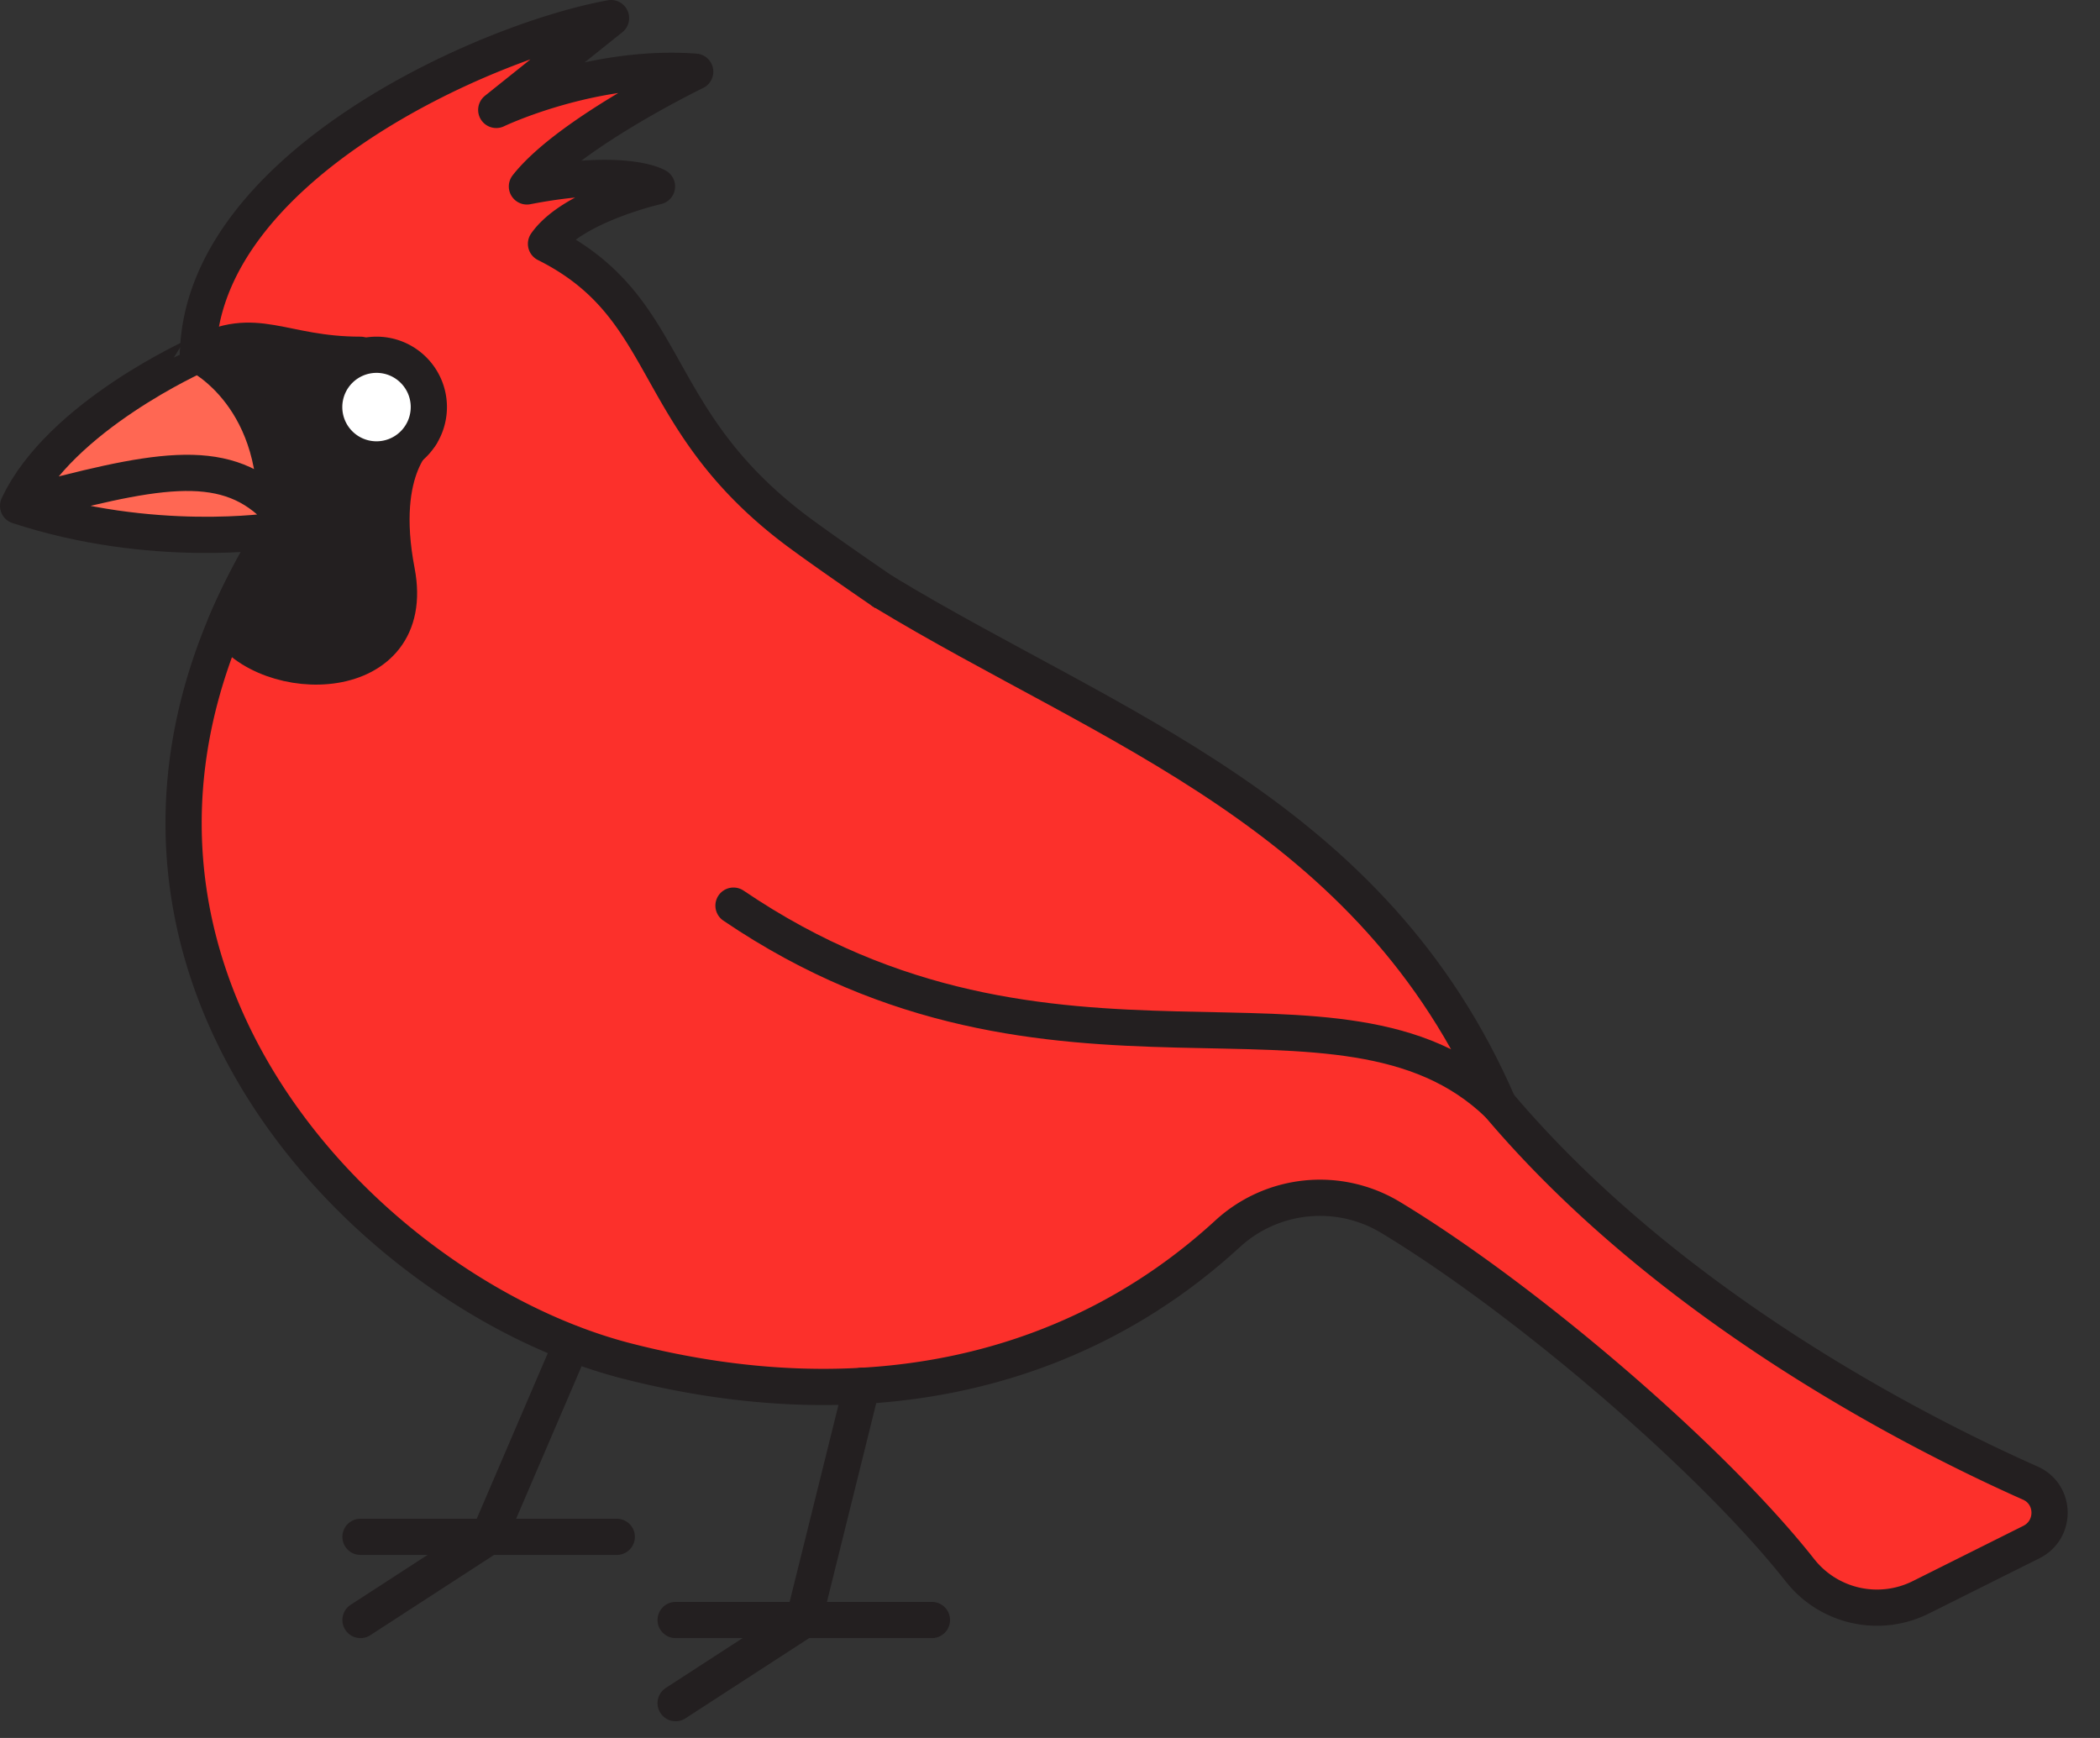 <svg width="58" height="48" viewBox="0 0 58 48" xmlns="http://www.w3.org/2000/svg"><rect x="0" y="0" width="58" height="48" fill="#333333" stroke="none"/><title>bird reward</title><g fill="none" fill-rule="evenodd"><path d="M5.466 9.798C5.57 4.62 13.39 1.134 16.876.5l-3.17 2.536s2.642-1.268 5.495-1.056c0 0-3.486 1.69-4.648 3.169 2.746-.53 3.592 0 3.592 0s-2.325.528-3.065 1.585c3.593 1.796 2.747 4.877 7.079 8.039 4.332 3.16 12.89 8.232 19.23 15.733 4.699 5.562 11.489 9.032 14.687 10.455.696.31.71 1.287.03 1.628l-3.052 1.525a2.707 2.707 0 0 1-3.342-.748c-2.473-3.134-7.636-7.528-11.304-9.742a3.773 3.773 0 0 0-4.501.449c-4.261 3.917-10.108 5.184-16.608 3.512-7.396-1.901-16.8-11.622-9.72-22.927l-2.113-4.86z" fill="#FC302B"/><path d="M5.466 9.798C5.57 4.62 13.39 1.134 16.876.5l-3.17 2.536s2.642-1.268 5.495-1.056c0 0-3.486 1.69-4.648 3.169 2.746-.53 3.592 0 3.592 0s-2.325.528-3.065 1.585c3.593 1.796 2.747 4.877 7.079 8.039 4.332 3.16 12.89 8.232 19.23 15.733 4.699 5.562 11.489 9.032 14.687 10.455.696.31.71 1.287.03 1.628l-3.052 1.525a2.707 2.707 0 0 1-3.342-.748c-2.473-3.134-7.636-7.528-11.304-9.742a3.773 3.773 0 0 0-4.501.449c-4.261 3.917-10.108 5.184-16.608 3.512-7.396-1.901-16.8-11.622-9.72-22.927l-2.113-4.86z" stroke="#231F20" stroke-linecap="round" stroke-linejoin="round"/><path fill="#231F20" d="M15.788 37.106l-2.292 5.34"/><path stroke="#231F20" stroke-linecap="round" stroke-linejoin="round" d="M15.788 37.106l-2.292 5.34M17.035 42.445H9.956"/><path fill="#231F20" d="M23.804 38.274L22.2 44.742"/><path stroke="#231F20" stroke-linecap="round" stroke-linejoin="round" d="M23.804 38.274L22.2 44.742M25.739 44.742H18.66"/><path d="M6.23 17.235c1.12 1.756 5.342 1.747 4.73-1.45-.562-2.931.661-3.777.661-3.777l-1.665-2.21c-2.192 0-2.881-.873-4.49 0l2.114 4.86s-.708 1.075-1.35 2.577" fill="#231F20"/><path d="M6.23 17.235c1.12 1.756 5.342 1.747 4.73-1.45-.562-2.931.661-3.777.661-3.777l-1.665-2.21c-2.192 0-2.881-.873-4.49 0l2.114 4.86s-.708 1.075-1.35 2.577z" stroke="#231F20" stroke-linecap="round" stroke-linejoin="round"/><path d="M11.844 11.243a1.445 1.445 0 1 1-1.445-1.445c.798 0 1.445.647 1.445 1.445" fill="#FFF"/><path d="M11.844 11.243a1.445 1.445 0 1 1-1.445-1.445c.798 0 1.445.647 1.445 1.445z" stroke="#231F20" stroke-linecap="round" stroke-linejoin="round"/><path d="M7.58 14.658c.315-3.698-2.114-4.86-2.114-4.86S1.662 11.486.5 13.971c3.698 1.215 7.08.687 7.08.687" fill="#FF6753"/><path d="M7.58 14.658c.315-3.698-2.114-4.86-2.114-4.86S1.662 11.486.5 13.971c3.698 1.215 7.08.687 7.08.687zM.5 13.97c3.733-1.002 5.635-1.408 7.079 0" stroke="#231F20" stroke-linecap="round" stroke-linejoin="round"/><path d="M20.258 25.012c8.875 6.022 16.76 1.269 21.13 5.494-3.485-8.055-10.758-10.381-17-14.171" fill="#FC302B"/><path d="M20.258 25.012c8.875 6.022 16.76 1.269 21.13 5.494-3.485-8.055-10.758-10.381-17-14.171M13.496 42.445l-3.54 2.297M22.2 44.742l-3.54 2.296" stroke="#231F20" stroke-linecap="round" stroke-linejoin="round"/></g></svg>